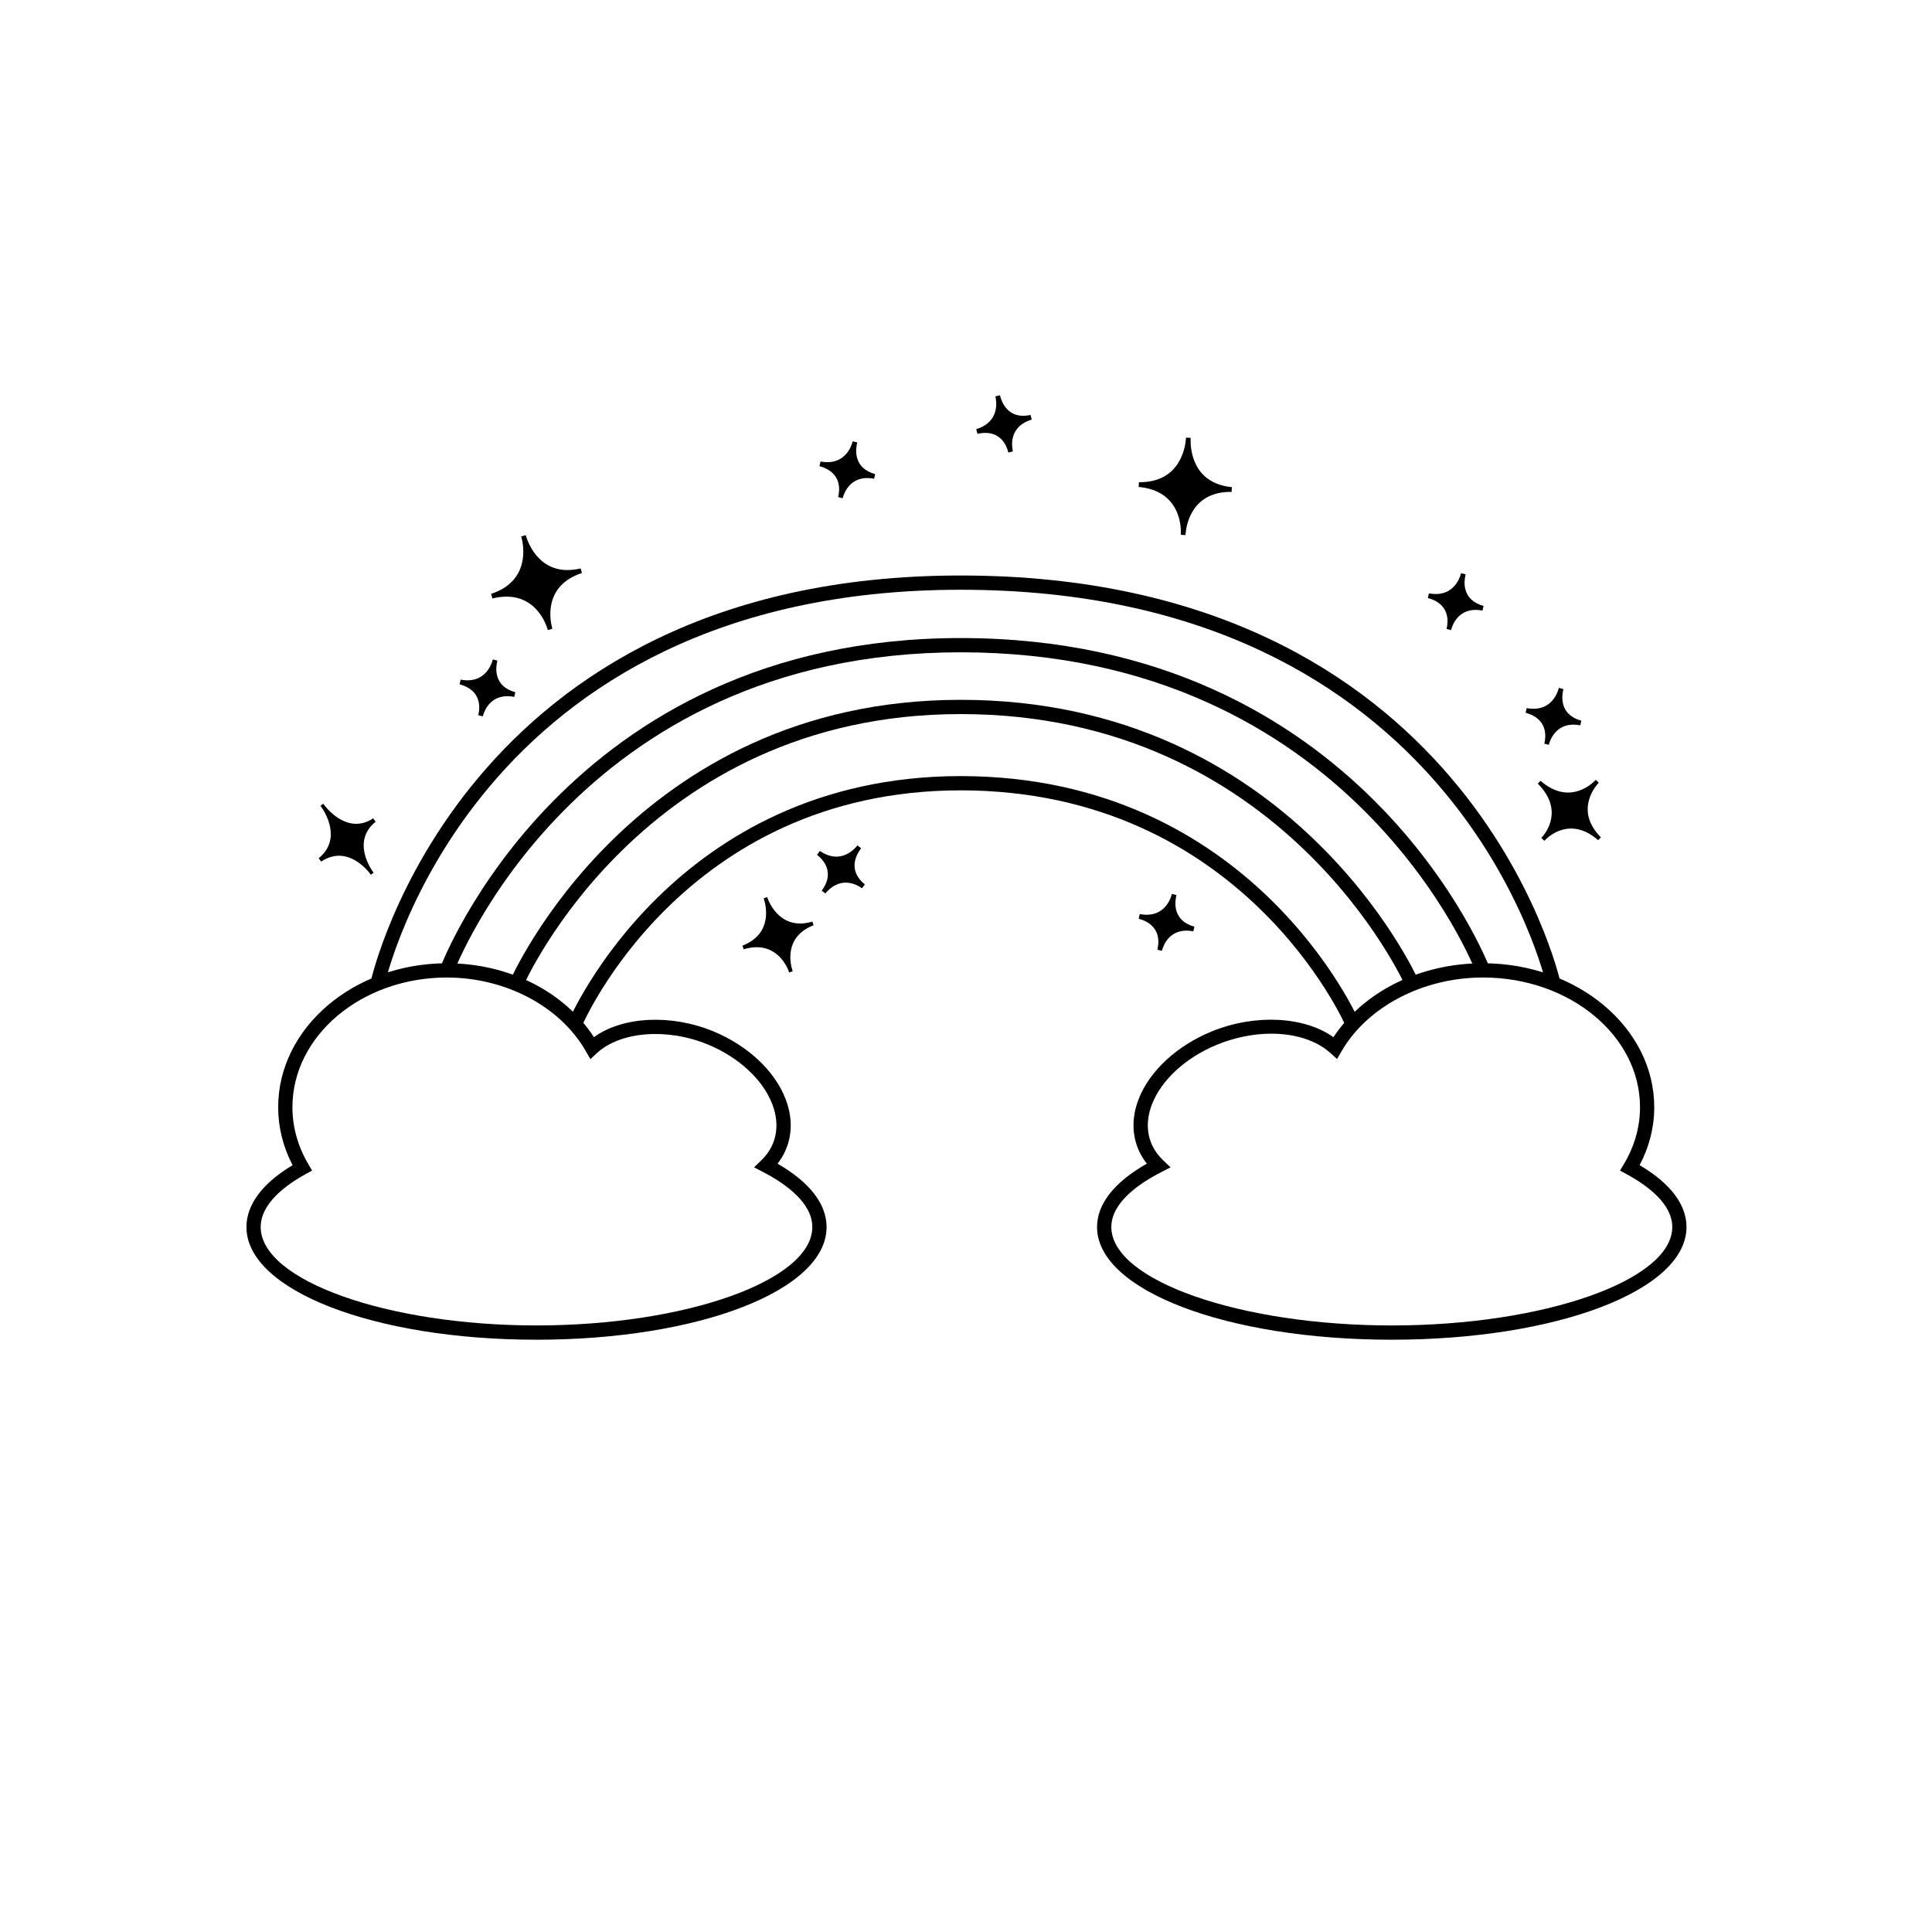 <?xml version="1.0" encoding="UTF-8"?>
<!-- Uploaded to: ICON Repo, www.iconrepo.com, Generator: ICON Repo Mixer Tools -->
<svg fill="#000000" width="800px" height="800px" version="1.1" viewBox="144 144 512 512" xmlns="http://www.w3.org/2000/svg">
 <g>
  <path d="m286.18 499.04c-43.105 0-76.867-13.113-76.867-29.852 0-5.961 4.219-11.609 12.227-16.402-2.535-4.875-3.82-10.035-3.82-15.371 0-21.027 20.047-38.137 44.688-38.137 16.367 0 31.09 7.453 38.996 19.578 7.566-5.492 20.484-6.184 31.738-1.5 9.039 3.762 16.148 10.418 19.016 17.816 1.906 4.906 1.855 9.77-0.152 14.055-0.516 1.102-1.164 2.16-1.953 3.16 8.516 4.902 13 10.68 13 16.809 0 16.734-33.766 29.844-76.871 29.844zm-23.773-95.988c-22.555 0-40.91 15.418-40.91 34.359 0 5.266 1.422 10.352 4.223 15.129l0.984 1.672-1.703 0.938c-5.438 2.992-11.914 7.859-11.914 14.035 0 14.133 33.473 26.07 73.086 26.07 39.621 0 73.094-11.941 73.094-26.07 0-6.465-7.125-11.516-13.098-14.617l-2.332-1.211 1.891-1.824c1.238-1.199 2.195-2.516 2.848-3.906 1.559-3.336 1.578-7.176 0.051-11.098-2.504-6.449-8.836-12.312-16.941-15.684-10.836-4.516-23.285-3.5-29.488 2.227l-1.742 1.613-1.18-2.066c-6.777-11.883-21.254-19.566-36.867-19.566z"/>
  <path d="m512.84 499.04c-43.797 0-78.109-13.113-78.109-29.855 0-6.121 4.555-11.898 13.203-16.809-0.797-0.996-1.457-2.051-1.977-3.148-2.019-4.258-2.09-9.082-0.203-13.957 2.883-7.445 10.121-14.152 19.367-17.93 11.441-4.695 24.57-3.988 32.25 1.527 8.027-12.141 22.988-19.598 39.625-19.598 25.027 0 45.395 17.109 45.395 38.137 0 5.332-1.305 10.488-3.879 15.371 8.137 4.797 12.426 10.438 12.426 16.402 0.004 16.75-34.301 29.859-78.098 29.859zm-31.949-81.105c-4.727 0-9.68 1.004-14.332 2.906-8.293 3.402-14.75 9.305-17.27 15.801-1.5 3.883-1.473 7.672 0.098 10.973 0.656 1.391 1.629 2.707 2.891 3.91l1.941 1.832-2.379 1.215c-6.074 3.102-13.324 8.16-13.324 14.609 0 14.137 34.043 26.078 74.332 26.078 40.285 0 74.32-11.941 74.32-26.078 0-6.172-6.59-11.027-12.113-14.02l-1.734-0.941 1.008-1.691c2.848-4.769 4.293-9.859 4.293-15.121 0-18.949-18.668-34.359-41.613-34.359-15.887 0-30.613 7.688-37.512 19.582l-1.168 2.019-1.734-1.578c-3.664-3.309-9.238-5.137-15.703-5.137z"/>
  <path d="m553.84 405.11c-0.223-1.047-23.832-104.82-155.25-104.82-129.26 0-152.49 103.77-152.7 104.82l-3.699-0.777c0.223-1.078 23.996-107.82 156.4-107.82 134.56 0 158.72 106.74 158.95 107.82z"/>
  <path d="m535.23 401.82c-0.316-0.852-32.84-84.953-136.65-84.953-102.1 0-134.09 84.098-134.4 84.941l-3.547-1.293c0.316-0.875 33.145-87.426 137.95-87.426 106.5 0 139.87 86.539 140.2 87.414z"/>
  <path d="m516.52 405.46c-0.316-0.719-32.398-72.223-117.94-72.223-84.125 0-115.68 71.492-115.99 72.215l-3.473-1.48c0.316-0.742 32.789-74.512 119.46-74.512 88.082 0 121.09 73.754 121.4 74.5z"/>
  <path d="m500.75 416.16c-0.266-0.629-27.402-62.664-102.17-62.711-73.613 0.047-100.22 62.07-100.48 62.695l-3.488-1.445c0.266-0.648 27.859-64.977 103.97-65.027 77.336 0.047 105.38 64.367 105.65 65.016z"/>
  <path d="m346.85 381.93s2.938 9.656 12.582 6.793c-9.375 3.664-5.828 12.809-5.828 12.809s-2.832-9.395-12.664-6.438c9.555-3.746 5.91-13.164 5.91-13.164"/>
  <path d="m354.08 401.38-0.945 0.328s-0.039-0.105-0.105-0.301c-0.535-1.441-3.578-8.359-11.949-5.836l-0.332-0.957c8.148-3.188 6.207-10.727 5.727-12.238-0.07-0.195-0.105-0.309-0.105-0.309l0.945-0.324s0.047 0.109 0.105 0.309c0.551 1.484 3.652 8.625 11.863 6.184l0.324 0.961c-7.977 3.109-6.102 10.422-5.633 11.891 0.07 0.188 0.105 0.293 0.105 0.293zm-10.059-7.367c4.312-0.215 6.953 2.121 8.43 4.211-0.133-2.559 0.473-6.012 3.934-8.469-4.254 0.156-6.883-2.273-8.379-4.434 0.148 2.629-0.457 6.176-3.984 8.691z"/>
  <path d="m371.72 368.45s-4.828 5.637 1.094 10.434c-6.301-4.312-10.543 1.496-10.543 1.496s4.699-5.473-1.344-10.348c6.43 4.398 10.793-1.582 10.793-1.582"/>
  <path d="m362.74 380.79-0.984-0.777 0.141-0.188c0.906-1.188 3.477-5.391-1.375-9.301l0.75-1.012c0.527 0.363 1.074 0.664 1.598 0.891 4.348 1.91 7.367-1.16 8.195-2.172 0.102-0.133 0.16-0.203 0.16-0.203l0.988 0.777s-0.055 0.074-0.156 0.195c-0.941 1.254-3.586 5.562 1.137 9.383l-0.754 1.012c-0.523-0.363-1.047-0.664-1.57-0.891-4.242-1.863-7.168 1.109-7.981 2.09-0.082 0.129-0.148 0.195-0.148 0.195zm0.824-8.797c1.336 2.117 1.246 4.18 0.766 5.769 1.449-0.852 3.473-1.496 5.891-0.812-1.289-2.106-1.145-4.195-0.629-5.824-1.492 0.891-3.551 1.555-6.027 0.867z"/>
  <path d="m567.27 351.06s-7.316 7.195 0.605 15.199c-8.504-7.387-15.004 0.172-15.004 0.172s7.125-6.977-0.973-15.125c8.676 7.523 15.371-0.246 15.371-0.246"/>
  <path d="m553.27 366.83-0.816-0.766s0.074-0.09 0.223-0.23c1.039-1.168 5.758-7.231-1.148-14.168l0.711-0.75c7.391 6.414 13.285 1.133 14.414-0.012 0.133-0.16 0.227-0.242 0.227-0.242l0.816 0.766s-0.082 0.09-0.227 0.242c-1.074 1.203-5.953 7.426 0.777 14.238l-0.715 0.746c-7.227-6.293-12.941-1.176-14.043-0.059-0.145 0.148-0.219 0.234-0.219 0.234zm1.305-13.027c2.562 4.066 1.84 7.664 0.727 10.035 2.281-1.289 5.801-2.266 9.961-0.035-2.469-4.031-1.664-7.664-0.484-10.082-2.356 1.32-5.953 2.34-10.203 0.082z"/>
  <path d="m370.57 261.14s-2.156 7.106 5.195 9.117c-7.508-1.414-9.059 5.606-9.059 5.606s2.106-6.898-5.387-8.934c7.66 1.438 9.25-5.789 9.25-5.789"/>
  <path d="m367.32 276.04-1.215-0.316 0.059-0.227c0.348-1.457 1.012-6.34-4.996-7.961l0.281-1.23c0.629 0.117 1.25 0.176 1.824 0.176 4.742 0 6.277-4.027 6.629-5.285 0.039-0.156 0.07-0.246 0.07-0.246l1.219 0.316s-0.02 0.09-0.07 0.242c-0.352 1.527-1.055 6.535 4.812 8.133l-0.289 1.23c-0.629-0.121-1.23-0.188-1.797-0.188-4.637 0-6.121 3.894-6.465 5.125-0.031 0.145-0.062 0.23-0.062 0.23zm-2.781-8.391c2.074 1.402 2.82 3.324 3.023 4.973 0.984-1.367 2.578-2.766 5.066-3.109-2.023-1.41-2.734-3.387-2.91-5.078-1.02 1.418-2.637 2.852-5.18 3.215z"/>
  <path d="m229.3 357.29s6.211 9.078 13.898 4.039c-7.152 5.777-0.57 14.203-0.57 14.203s-6.019-8.832-13.855-3.664c7.293-5.906 0.527-14.578 0.527-14.578"/>
  <path d="m243.02 375.28-0.738 0.539s-0.07-0.098-0.203-0.277c-1.012-1.336-6.316-7.621-12.977-3.215l-0.648-0.891c6.207-5.031 1.676-12.191 0.684-13.609-0.137-0.18-0.211-0.289-0.211-0.289l0.734-0.539s0.082 0.102 0.211 0.289c1.047 1.371 6.488 7.875 13.027 3.582l0.648 0.898c-6.086 4.914-1.699 11.859-0.734 13.234 0.137 0.176 0.207 0.277 0.207 0.277zm-11.824-5.184c3.836-1.184 7.082 0.586 9.191 2.367-1.062-2.551-1.785-6.168 0.449-9.41-3.797 1.109-7.074-0.754-9.227-2.602 1.098 2.609 1.855 6.316-0.414 9.645z"/>
  <path d="m275.21 318.95s-2.156 7.106 5.195 9.117c-7.5-1.414-9.055 5.606-9.055 5.606s2.106-6.898-5.391-8.934c7.656 1.438 9.25-5.789 9.25-5.789"/>
  <path d="m271.95 333.85-1.215-0.316 0.055-0.227c0.352-1.457 1.02-6.34-4.996-7.961l0.281-1.23c0.629 0.117 1.25 0.176 1.824 0.176 4.746 0 6.277-4.027 6.637-5.285 0.039-0.156 0.07-0.246 0.07-0.246l1.215 0.316s-0.02 0.09-0.066 0.242c-0.359 1.527-1.055 6.535 4.812 8.133l-0.289 1.23c-0.625-0.121-1.23-0.188-1.797-0.188-4.637 0-6.121 3.894-6.469 5.125-0.031 0.148-0.062 0.23-0.062 0.23zm-2.781-8.383c2.074 1.402 2.82 3.324 3.023 4.973 0.984-1.367 2.578-2.766 5.066-3.109-2.023-1.41-2.734-3.387-2.918-5.078-1.004 1.414-2.625 2.848-5.172 3.215z"/>
  <path d="m282.74 286.02s2.961 12.184 15.285 9.234c-12.035 3.945-8.254 15.523-8.254 15.523s-2.863-11.84-15.422-8.801c12.27-4.035 8.391-15.957 8.391-15.957"/>
  <path d="m290.38 310.63-1.211 0.344s-0.047-0.133-0.105-0.379c-0.57-1.824-3.879-10.602-14.57-8l-0.344-1.215c10.453-3.441 8.574-12.922 8.082-14.828-0.082-0.242-0.109-0.387-0.109-0.387l1.215-0.344s0.039 0.141 0.105 0.387c0.586 1.879 3.961 10.938 14.438 8.43l0.332 1.215c-10.238 3.352-8.422 12.551-7.934 14.395 0.066 0.246 0.102 0.383 0.102 0.383zm-12.074-9.789c5.43 0 8.566 3.078 10.273 5.769 0.016-3.188 1.027-7.438 5.559-10.27-5.352-0.074-8.469-3.258-10.184-6.035-0.023 3.266-1.047 7.629-5.648 10.535z"/>
  <path d="m455.18 381.08s-2.156 7.106 5.195 9.117c-7.508-1.414-9.059 5.606-9.059 5.606s2.106-6.898-5.387-8.934c7.656 1.434 9.25-5.789 9.25-5.789"/>
  <path d="m451.92 395.98-1.215-0.316 0.059-0.227c0.348-1.457 1.012-6.34-4.996-7.961l0.281-1.23c0.629 0.117 1.25 0.176 1.824 0.176 4.742 0 6.277-4.027 6.629-5.285 0.039-0.156 0.07-0.246 0.07-0.246l1.219 0.316s-0.02 0.09-0.07 0.242c-0.352 1.527-1.055 6.535 4.812 8.133l-0.289 1.23c-0.629-0.121-1.23-0.188-1.797-0.188-4.637 0-6.121 3.894-6.465 5.125-0.035 0.145-0.062 0.23-0.062 0.23zm-2.781-8.383c2.074 1.402 2.82 3.324 3.023 4.973 0.984-1.367 2.578-2.766 5.066-3.109-2.023-1.41-2.734-3.387-2.91-5.078-1.02 1.41-2.637 2.844-5.18 3.215z"/>
  <path d="m408.41 248.92s1.387 7.289 8.832 5.668c-7.309 2.227-5.426 9.168-5.426 9.168s-1.336-7.082-8.918-5.414c7.453-2.285 5.512-9.422 5.512-9.422"/>
  <path d="m412.43 263.63-1.219 0.289-0.055-0.227c-0.367-1.449-2.039-6.086-8.121-4.731l-0.324-1.219c0.613-0.188 1.188-0.422 1.699-0.691 4.207-2.203 3.699-6.481 3.426-7.758-0.035-0.16-0.051-0.25-0.051-0.25l1.223-0.289s0.023 0.09 0.055 0.246c0.395 1.516 2.098 6.277 8.035 4.973l0.316 1.219c-0.613 0.188-1.176 0.406-1.684 0.672-4.102 2.152-3.613 6.293-3.352 7.535 0.039 0.145 0.051 0.23 0.051 0.23zm-6.352-6.141c2.488 0.277 4.039 1.641 4.984 3.004 0.242-1.664 1.004-3.648 3.047-5.106-2.449-0.312-3.996-1.727-4.934-3.148-0.246 1.723-1.016 3.754-3.098 5.25z"/>
  <path d="m557.72 326.49s-2.156 7.106 5.195 9.117c-7.508-1.414-9.059 5.606-9.059 5.606s2.106-6.898-5.387-8.934c7.652 1.438 9.25-5.789 9.25-5.789"/>
  <path d="m554.46 341.39-1.215-0.316 0.059-0.227c0.348-1.457 1.012-6.34-4.996-7.961l0.281-1.23c0.629 0.117 1.25 0.176 1.824 0.176 4.742 0 6.277-4.027 6.629-5.285 0.039-0.156 0.07-0.246 0.07-0.246l1.219 0.316s-0.02 0.09-0.07 0.242c-0.352 1.527-1.055 6.535 4.812 8.133l-0.289 1.23c-0.629-0.121-1.23-0.188-1.797-0.188-4.637 0-6.121 3.894-6.465 5.125-0.031 0.145-0.062 0.23-0.062 0.23zm-2.781-8.383c2.074 1.402 2.82 3.324 3.023 4.973 0.984-1.367 2.578-2.766 5.066-3.109-2.023-1.41-2.734-3.387-2.91-5.078-1.012 1.41-2.637 2.848-5.18 3.215z"/>
  <path d="m531.82 296.07s-2.156 7.106 5.195 9.117c-7.508-1.414-9.059 5.606-9.059 5.606s2.106-6.898-5.387-8.934c7.656 1.434 9.25-5.789 9.25-5.789"/>
  <path d="m528.55 310.98-1.215-0.316 0.059-0.227c0.348-1.457 1.012-6.34-4.996-7.961l0.281-1.23c0.629 0.117 1.25 0.176 1.824 0.176 4.742 0 6.277-4.027 6.629-5.285 0.039-0.156 0.07-0.246 0.07-0.246l1.219 0.316s-0.02 0.09-0.07 0.242c-0.352 1.527-1.055 6.535 4.812 8.133l-0.289 1.23c-0.629-0.121-1.23-0.188-1.797-0.188-4.637 0-6.121 3.894-6.465 5.125-0.035 0.145-0.062 0.23-0.062 0.23zm-2.781-8.383c2.074 1.402 2.82 3.324 3.023 4.973 0.984-1.367 2.578-2.766 5.066-3.109-2.023-1.41-2.734-3.387-2.91-5.078-1.016 1.41-2.633 2.844-5.18 3.215z"/>
  <path d="m458.91 260.04s-1.129 12.484 11.477 13.688c-12.664-0.168-12.836 12.016-12.836 12.016s1.133-12.125-11.742-13.32c12.926 0.152 13.102-12.383 13.102-12.383"/>
  <path d="m458.18 285.8-1.258-0.066s0.004-0.141 0.023-0.398c0.059-1.906-0.23-11.285-11.184-12.289l0.066-1.258c11.004 0.133 12.293-9.445 12.445-11.41 0.004-0.258 0.023-0.402 0.023-0.402l1.254 0.066s-0.004 0.145-0.023 0.402c-0.055 1.969 0.203 11.629 10.934 12.652l-0.074 1.258c-10.77-0.145-12.035 9.145-12.184 11.047-0.008 0.262-0.023 0.398-0.023 0.398zm-8.254-13.164c5.141 1.758 7.109 5.684 7.844 8.781 1.055-3.008 3.387-6.695 8.578-7.91-5.031-1.805-6.957-5.828-7.68-9.012-1.062 3.082-3.441 6.887-8.742 8.141z"/>
 </g>
</svg>